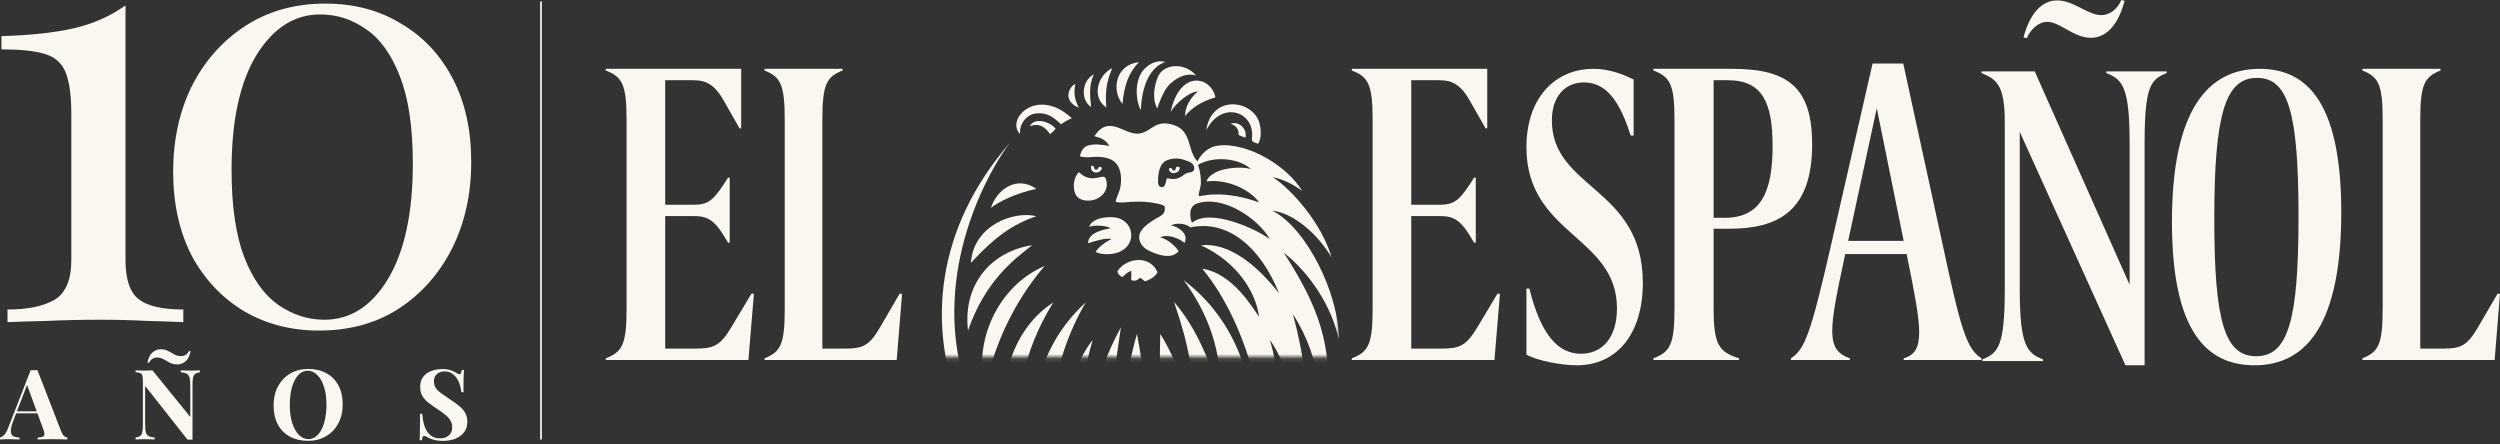 <svg width="540" height="96" viewBox="0 0 540 96" fill="none" xmlns="http://www.w3.org/2000/svg">
<rect x="0" y="0" width="540" height="96" fill="#333333" stroke="none"/>
<path d="M70.31 0.776C76.467 0.776 81.887 2.207 86.569 5.068C91.338 7.843 95.067 11.789 97.755 16.905C100.443 22.021 101.787 28.047 101.787 34.984C101.787 41.921 100.4 48.165 97.625 53.715C94.85 59.177 90.992 63.513 86.049 66.722C81.193 69.843 75.47 71.404 68.88 71.404C62.896 71.404 57.52 70.017 52.751 67.242C47.982 64.38 44.21 60.391 41.435 55.275C38.747 50.072 37.403 44.002 37.403 37.066C37.403 30.215 38.747 24.058 41.435 18.596C44.21 13.133 48.068 8.797 53.011 5.588C57.954 2.38 63.72 0.776 70.31 0.776ZM69.14 3.117C63.59 3.117 58.994 6.065 55.352 11.962C51.797 17.858 50.019 26.096 50.019 36.675C50.019 44.48 50.93 50.766 52.751 55.535C54.572 60.218 57 63.643 60.035 65.811C63.157 67.979 66.495 69.063 70.05 69.063C75.687 69.063 80.282 66.115 83.838 60.218C87.393 54.235 89.171 45.954 89.171 35.375C89.171 27.57 88.26 21.327 86.439 16.645C84.618 11.875 82.19 8.45 79.155 6.369C76.12 4.201 72.782 3.117 69.14 3.117Z" fill="#FAF6F0"/>
<path d="M27.111 1.166V56.186C27.111 60.348 28.065 63.166 29.973 64.64C31.881 66.114 35.089 66.852 39.598 66.852V69.583C37.864 69.496 35.306 69.409 31.924 69.323C28.629 69.149 25.204 69.063 21.648 69.063C17.66 69.063 13.801 69.149 10.072 69.323C6.43 69.409 3.612 69.496 1.618 69.583V66.852C5.953 66.852 9.335 66.158 11.763 64.77C14.191 63.296 15.405 60.435 15.405 56.186V24.709C15.405 20.547 14.972 17.468 14.104 15.474C13.237 13.479 11.677 12.179 9.422 11.572C7.254 10.965 4.219 10.661 0.317 10.661V7.8C6.56 7.626 11.763 7.063 15.925 6.109C20.088 5.155 23.816 3.507 27.111 1.166Z" fill="#FAF6F0"/>
<path d="M95.479 79.715C96.309 79.715 96.949 79.806 97.399 79.989C97.85 80.158 98.236 80.341 98.56 80.538C98.729 80.636 98.862 80.714 98.961 80.77C99.073 80.812 99.179 80.833 99.278 80.833C99.418 80.833 99.517 80.756 99.573 80.601C99.643 80.446 99.7 80.214 99.742 79.905H100.227C100.213 80.172 100.192 80.496 100.164 80.876C100.15 81.241 100.136 81.727 100.122 82.332C100.122 82.937 100.122 83.732 100.122 84.716H99.636C99.58 83.985 99.411 83.274 99.13 82.585C98.848 81.896 98.448 81.333 97.927 80.897C97.42 80.446 96.794 80.221 96.049 80.221C95.373 80.221 94.818 80.411 94.382 80.791C93.945 81.171 93.727 81.699 93.727 82.374C93.727 82.937 93.868 83.422 94.149 83.83C94.431 84.224 94.839 84.611 95.373 84.991C95.922 85.371 96.583 85.828 97.357 86.362C98.032 86.799 98.637 87.235 99.172 87.671C99.707 88.107 100.136 88.6 100.459 89.148C100.783 89.697 100.945 90.351 100.945 91.111C100.945 92.039 100.699 92.806 100.206 93.411C99.728 94.016 99.095 94.473 98.307 94.783C97.519 95.078 96.654 95.226 95.711 95.226C94.839 95.226 94.142 95.142 93.622 94.973C93.101 94.804 92.665 94.628 92.313 94.445C92.004 94.248 91.765 94.15 91.596 94.15C91.455 94.15 91.35 94.227 91.279 94.382C91.223 94.537 91.174 94.769 91.132 95.078H90.646C90.674 94.741 90.688 94.347 90.688 93.897C90.702 93.446 90.709 92.862 90.709 92.145C90.724 91.413 90.731 90.492 90.731 89.38H91.216C91.272 90.309 91.427 91.181 91.68 91.997C91.948 92.799 92.349 93.446 92.883 93.939C93.432 94.431 94.156 94.677 95.057 94.677C95.549 94.677 95.985 94.593 96.365 94.424C96.759 94.241 97.076 93.974 97.315 93.622C97.554 93.27 97.674 92.834 97.674 92.314C97.674 91.723 97.533 91.209 97.252 90.773C96.984 90.337 96.611 89.929 96.133 89.549C95.669 89.169 95.127 88.782 94.508 88.388C93.847 87.952 93.228 87.516 92.651 87.08C92.074 86.644 91.61 86.144 91.258 85.582C90.921 85.019 90.752 84.351 90.752 83.577C90.752 82.691 90.97 81.966 91.406 81.403C91.856 80.826 92.44 80.404 93.157 80.137C93.889 79.856 94.663 79.715 95.479 79.715Z" fill="#FAF6F0"/>
<path d="M66.568 79.693C68.059 79.693 69.361 79.995 70.472 80.6C71.598 81.205 72.47 82.078 73.089 83.217C73.708 84.343 74.017 85.715 74.017 87.332C74.017 88.908 73.701 90.287 73.068 91.469C72.435 92.65 71.548 93.572 70.409 94.233C69.283 94.895 67.996 95.225 66.547 95.225C65.055 95.225 63.747 94.923 62.621 94.318C61.51 93.713 60.645 92.841 60.026 91.701C59.407 90.561 59.097 89.189 59.097 87.586C59.097 86.01 59.414 84.631 60.047 83.449C60.694 82.267 61.573 81.346 62.685 80.685C63.81 80.023 65.105 79.693 66.568 79.693ZM66.484 80.073C65.696 80.073 65.006 80.389 64.415 81.022C63.839 81.656 63.388 82.528 63.065 83.639C62.755 84.751 62.6 86.038 62.6 87.501C62.6 88.993 62.776 90.294 63.128 91.405C63.494 92.503 63.979 93.354 64.584 93.959C65.203 94.55 65.885 94.845 66.631 94.845C67.419 94.845 68.101 94.529 68.678 93.896C69.269 93.263 69.719 92.39 70.029 91.279C70.353 90.153 70.514 88.866 70.514 87.417C70.514 85.911 70.331 84.61 69.966 83.513C69.614 82.415 69.129 81.571 68.509 80.98C67.904 80.375 67.229 80.073 66.484 80.073Z" fill="#FAF6F0"/>
<path d="M43.166 79.989V80.411C42.716 80.467 42.379 80.587 42.153 80.769C41.928 80.938 41.773 81.213 41.689 81.593C41.619 81.972 41.584 82.507 41.584 83.196V94.972C41.415 94.958 41.239 94.951 41.056 94.951C40.887 94.951 40.704 94.958 40.507 94.972L31.348 83.365V91.469C31.348 92.243 31.39 92.841 31.475 93.263C31.559 93.671 31.742 93.966 32.024 94.149C32.319 94.318 32.776 94.438 33.395 94.508V94.93C33.128 94.902 32.776 94.888 32.34 94.888C31.904 94.874 31.496 94.867 31.116 94.867C30.793 94.867 30.462 94.874 30.124 94.888C29.787 94.888 29.505 94.902 29.28 94.93V94.508C29.73 94.438 30.068 94.318 30.293 94.149C30.518 93.98 30.666 93.706 30.736 93.326C30.821 92.932 30.863 92.397 30.863 91.722V82.226C30.863 81.705 30.821 81.325 30.736 81.086C30.666 80.833 30.511 80.664 30.272 80.579C30.047 80.481 29.716 80.425 29.28 80.411V79.989C29.505 80.003 29.787 80.017 30.124 80.031C30.462 80.045 30.793 80.052 31.116 80.052C31.454 80.052 31.777 80.045 32.087 80.031C32.397 80.017 32.678 80.003 32.931 79.989L41.098 90.055V83.45C41.098 82.676 41.056 82.085 40.972 81.677C40.887 81.255 40.697 80.952 40.402 80.769C40.12 80.587 39.67 80.467 39.051 80.411V79.989C39.319 80.003 39.67 80.017 40.106 80.031C40.542 80.045 40.95 80.052 41.33 80.052C41.668 80.052 41.999 80.045 42.322 80.031C42.66 80.017 42.941 80.003 43.166 79.989ZM34.683 75.43C35.175 75.43 35.604 75.508 35.97 75.662C36.35 75.817 36.695 75.993 37.004 76.19C37.328 76.387 37.651 76.563 37.975 76.718C38.312 76.858 38.692 76.928 39.114 76.928C39.452 76.928 39.769 76.844 40.064 76.675C40.36 76.492 40.627 76.197 40.866 75.789L41.161 75.894C40.979 76.865 40.62 77.583 40.085 78.047C39.565 78.497 38.988 78.722 38.355 78.722C37.862 78.722 37.426 78.652 37.046 78.511C36.681 78.357 36.336 78.181 36.012 77.984C35.689 77.773 35.358 77.597 35.02 77.456C34.697 77.301 34.324 77.224 33.902 77.224C33.564 77.224 33.248 77.315 32.952 77.498C32.657 77.667 32.389 77.963 32.15 78.385L31.855 78.279C32.052 77.294 32.41 76.577 32.931 76.127C33.466 75.662 34.05 75.43 34.683 75.43Z" fill="#FAF6F0"/>
<path d="M8.083 79.946L13.211 93.157C13.408 93.663 13.626 94.015 13.865 94.212C14.118 94.395 14.344 94.493 14.54 94.507V94.929C14.118 94.901 13.619 94.887 13.042 94.887C12.479 94.873 11.909 94.866 11.333 94.866C10.685 94.866 10.073 94.873 9.497 94.887C8.92 94.887 8.463 94.901 8.125 94.929V94.507C8.842 94.479 9.293 94.36 9.476 94.149C9.673 93.924 9.63 93.452 9.349 92.735L5.761 82.921L6.141 82.373L2.933 90.73C2.624 91.504 2.434 92.137 2.364 92.629C2.307 93.121 2.343 93.501 2.469 93.769C2.61 94.036 2.828 94.226 3.123 94.338C3.433 94.437 3.799 94.493 4.221 94.507V94.929C3.756 94.901 3.313 94.887 2.891 94.887C2.469 94.873 2.04 94.866 1.604 94.866C1.294 94.866 0.999 94.873 0.718 94.887C0.45 94.887 0.211 94.901 0 94.929V94.507C0.295 94.451 0.598 94.261 0.907 93.938C1.217 93.614 1.519 93.065 1.815 92.291L6.627 79.946C6.852 79.96 7.091 79.967 7.344 79.967C7.611 79.967 7.858 79.96 8.083 79.946ZM9.56 88.852V89.274H3.271L3.482 88.852H9.56Z" fill="#FAF6F0"/>
<g clip-path="url(#clip0_56_110)">
<path fill-rule="evenodd" clip-rule="evenodd" d="M130.846 77.759V77.395C134.33 76.028 135.339 74.57 135.339 66.73V25.895C135.339 18.055 134.33 16.597 130.846 15.23V14.866H160.096V27.717H159.73L156.52 22.067C154.411 18.238 152.578 17.327 149.644 17.327H143.684V44.216H150.01C153.31 44.216 154.411 42.849 157.254 38.382H157.621V52.42H157.254C154.686 47.953 153.31 46.677 150.01 46.677H143.684V75.298H150.285C154.136 75.298 155.603 74.661 157.987 70.649L162.297 63.449H162.847L161.655 77.759H130.846Z" fill="#FAF6F0"/>
<path fill-rule="evenodd" clip-rule="evenodd" d="M165.133 77.759V77.395C168.524 76.028 169.504 74.57 169.504 66.73V25.895C169.504 18.055 168.524 16.597 165.133 15.23V14.866H181.998V15.23C178.607 16.597 177.626 18.055 177.626 25.895V75.298H182.622C186.371 75.298 187.798 74.661 190.118 70.649L194.312 63.449H194.848L193.688 77.759H165.133Z" fill="#FAF6F0"/>
<mask id="mask0_56_110" style="mask-type:alpha" maskUnits="userSpaceOnUse" x="200" y="6" width="90" height="72">
<path d="M200.666 6.112H289.429V77.109H200.666V6.112Z" fill="white"/>
</mask>
<g mask="url(#mask0_56_110)">
<path fill-rule="evenodd" clip-rule="evenodd" d="M236.531 37.243C237.123 37.356 237.88 37.006 238.002 36.347C238.047 36.228 237.796 36.077 237.534 36.029C237.13 36.048 237.293 36.745 236.644 36.646C236.068 36.447 236.681 35.849 235.718 35.799C235.487 36.478 235.886 37.121 236.531 37.243Z" fill="#FAF6F0"/>
<path fill-rule="evenodd" clip-rule="evenodd" d="M243.18 118.077C238.712 98.909 239.259 89.3 242.127 70.686C230.277 92.353 236.135 110.76 243.18 118.077Z" fill="#FAF6F0"/>
<path fill-rule="evenodd" clip-rule="evenodd" d="M245.588 72.11C239.73 92.352 244.059 107.62 248.527 119.421C250.226 108.062 248.453 87.419 245.588 72.11Z" fill="#FAF6F0"/>
<path fill-rule="evenodd" clip-rule="evenodd" d="M226.154 104.319C225.769 94.503 226.681 78.508 234.538 65.313C222.309 76.329 220.935 93.413 226.154 104.319Z" fill="#FAF6F0"/>
<path fill-rule="evenodd" clip-rule="evenodd" d="M235.736 113.899C230.023 98.862 232.537 86.287 236.002 73.436C228.36 83.425 226.302 103.147 235.736 113.899Z" fill="#FAF6F0"/>
<path fill-rule="evenodd" clip-rule="evenodd" d="M255.979 25.067C257.349 23.356 259.433 21.927 262.531 21.035C261.595 16.441 254.82 14.956 252.867 24.173C254.054 22.14 257.1 19.751 258.715 19.759C258.163 20.255 255.963 22.25 255.979 25.067Z" fill="#FAF6F0"/>
<path fill-rule="evenodd" clip-rule="evenodd" d="M265.825 26.735C267.734 27.402 267.468 28.691 267.556 29.124C267.581 29.248 268.806 29.656 269.02 29.743C269.436 27.77 267.556 26.076 265.825 26.735Z" fill="#FAF6F0"/>
<path fill-rule="evenodd" clip-rule="evenodd" d="M271.732 31.052C272.572 29.967 272.386 27.61 271.967 26.34C271.052 23.572 267.766 22.035 264.96 22.676C262.285 23.287 260.807 25.726 260.563 28.14C263.874 21.565 271.131 24.091 270.422 29.884C270.318 30.726 270.783 30.651 271.732 31.052Z" fill="#FAF6F0"/>
<path fill-rule="evenodd" clip-rule="evenodd" d="M226.859 28.976C227.327 28.512 227.681 28.211 228.018 27.834C227.232 26.582 223.608 25.028 222.429 27.261C224.913 26.376 225.978 27.923 226.859 28.976Z" fill="#FAF6F0"/>
<path fill-rule="evenodd" clip-rule="evenodd" d="M232.271 41.871C232.706 42.907 233.758 43.28 234.816 43.334C237.52 43.47 239.952 41.17 238.764 38.407C238.064 37.464 235.804 39.885 233.037 37.173C231.925 38.263 231.642 40.376 232.271 41.871Z" fill="#FAF6F0"/>
<path fill-rule="evenodd" clip-rule="evenodd" d="M238.975 23.245C238.531 18.778 239.586 16.367 240.246 14.704C237.023 16.302 235.73 21.026 238.975 23.245Z" fill="#FAF6F0"/>
<path fill-rule="evenodd" clip-rule="evenodd" d="M235.69 23.11C235.486 21.266 235.099 18.514 236.267 16.081C233.762 17.257 233.234 21.581 235.69 23.11Z" fill="#FAF6F0"/>
<path fill-rule="evenodd" clip-rule="evenodd" d="M241.347 58.617C241.505 59.286 241.949 59.639 242.447 59.831C242.997 59.408 243.485 58.74 244.36 58.519V60.478C245.221 60.888 245.782 60.423 246.282 59.976C246.69 60.286 247.017 60.534 247.313 60.759C248.583 60.413 249.781 59.485 250.02 58.772C248.396 55.059 243.286 55.574 241.347 58.617Z" fill="#FAF6F0"/>
<path fill-rule="evenodd" clip-rule="evenodd" d="M246.006 13.424C240.973 13.959 239.996 19.486 242.453 22.454C242.793 18.381 243.901 15.551 246.006 13.424Z" fill="#FAF6F0"/>
<path fill-rule="evenodd" clip-rule="evenodd" d="M251.699 13.404C249.409 12.684 247.218 14.556 246.522 15.739C244.8 18.667 245.679 22.763 246.431 23.731C246.568 20.361 247.299 17.938 248.313 16.27C249.274 14.69 250.49 13.788 251.699 13.404Z" fill="#FAF6F0"/>
<path fill-rule="evenodd" clip-rule="evenodd" d="M231.671 18.517C229.917 20.476 230.933 22.5 233.027 23.244C232.002 21.33 231.93 19.875 232.279 18.102C232.075 18.243 231.873 18.38 231.671 18.517Z" fill="#FAF6F0"/>
<path fill-rule="evenodd" clip-rule="evenodd" d="M252.689 18.16C254.967 16.024 257.076 15.889 258.369 16.317C256.132 13.652 251.937 13.662 250.403 16.043C249.706 17.123 248.543 20.87 249.96 23.436C251.073 20.162 252.036 18.773 252.689 18.16Z" fill="#FAF6F0"/>
<path fill-rule="evenodd" clip-rule="evenodd" d="M241.16 47.011C240.09 46.789 236.205 46.69 235.224 48.969C236.639 48.532 239.268 48.762 239.852 49.316C238.869 49.482 234.963 50.115 235.036 52.542C236.536 52.044 239.07 51.291 240.073 51.641C238.43 52.447 237.29 53.434 236.667 54.377C237.766 55.183 242.677 55.47 244.038 52.279C245.014 49.992 243.603 47.519 241.16 47.011Z" fill="#FAF6F0"/>
<path fill-rule="evenodd" clip-rule="evenodd" d="M212.817 84.961C214.056 75.655 218.928 65.241 225.656 57.433C215.736 61.697 209.951 73.473 212.817 84.961Z" fill="#FAF6F0"/>
<path fill-rule="evenodd" clip-rule="evenodd" d="M209.714 56.787C214.824 51.246 218.563 48.52 223.854 46.702C219.019 45.496 210.263 48.611 209.714 56.787Z" fill="#FAF6F0"/>
<path fill-rule="evenodd" clip-rule="evenodd" d="M214.04 44.899C215.827 43.496 219.566 41.697 223.852 40.794C219.566 37.796 215.28 40.976 214.04 44.899Z" fill="#FAF6F0"/>
<path fill-rule="evenodd" clip-rule="evenodd" d="M209.089 71.386C212.817 60.697 218.969 56.06 222.941 52.973C214.683 54.172 207.891 60.879 209.089 71.386Z" fill="#FAF6F0"/>
<path fill-rule="evenodd" clip-rule="evenodd" d="M227.502 65.332C217.195 71.966 214.185 87.142 219.293 97.948C219.567 86.602 220.479 76.692 227.502 65.332Z" fill="#FAF6F0"/>
<path fill-rule="evenodd" clip-rule="evenodd" d="M220.356 28.976C220.068 27.181 221.438 24.777 223.797 24.501C226.13 24.228 227.524 25.295 229.166 26.827C229.834 26.387 230.594 25.927 231.519 25.538C223.975 18.551 217.095 25.81 220.356 28.976Z" fill="#FAF6F0"/>
<path fill-rule="evenodd" clip-rule="evenodd" d="M289.193 73.349C289.208 63.321 282.127 49.184 274.81 45.496C279.541 46.073 284.613 50.58 287.628 55.6C285.437 48.114 278.958 40.922 274.938 38.263C277.188 38.74 279.436 39.85 281.26 41.257C278.213 36.007 269.541 30.619 263.039 31.454C261.035 31.71 259.51 33.17 258.631 34.86C258.634 34.863 258.636 34.867 258.64 34.871L258.606 34.904C258.613 34.889 258.623 34.875 258.631 34.86C256.241 32.266 257.685 27.731 252.625 26.761C249.149 26.094 248.431 28.795 245.691 28.871C242.624 28.957 239.474 24.715 236.382 29.421C237.968 29.816 238.808 30.23 239.639 31.528C238.171 31.256 236.235 30.968 234.87 31.486C233.818 31.885 233.511 32.811 233.237 33.772C234.934 34.186 235.776 33.829 237.121 33.873C238.134 33.907 239.162 34.042 240.075 34.507C242.195 35.589 242.403 38.489 241.97 40.568C241.751 41.617 241.165 42.51 240.977 43.583C242.167 43.907 243.142 43.648 244.349 43.594C245.584 43.538 246.835 43.531 248.065 43.671C248.546 43.725 251.483 44.091 251.575 44.659C251.847 46.34 250.664 46.613 249.449 47.356C247.686 48.435 245.021 50.218 246.472 52.673C247.158 53.834 248.506 54.363 249.718 54.794C250.737 55.154 253.169 55.931 254.585 54.262C253.959 53.225 252.471 51.799 250.63 51.262C252.109 50.478 254.709 51.459 255.844 52.459C256.919 50.468 254.274 48.811 252.952 48.726C253.877 48.093 256.066 48.173 257.101 49.115C265.361 47.383 272.351 53.537 276.286 63.377C271.375 57.075 265.28 52.299 259.408 52.977C267.599 56.776 271.375 63.531 271.948 68.428C270.41 66.206 266.137 59.02 259.703 58.048C270.088 70.685 274.492 91.296 273.417 106.072C273.367 106.753 273.155 107.462 272.832 108.161C277.761 103.534 277.602 84.269 274.29 73.436C280.889 82.426 279.393 98.341 279.197 99.676C279.162 99.908 279.091 100.139 279.023 100.369C282.458 95.765 283.903 84.959 279.267 67.866C285.817 77.914 285.437 88.065 284.119 92.88C285.701 90.351 286.231 87.932 286.711 85.485C287.806 72.814 283.303 63.951 277.29 54.563C283.051 59.12 287.651 66.228 289.193 73.349ZM270.2 36.523C268.138 35.864 264.206 36.304 262.503 37.266C261.709 37.715 260.904 38.263 260.599 39.184C265.066 38.611 270.013 40.949 271.968 43.72C264.67 41.133 260.345 42.144 259.1 42.388C258.584 42.085 259.403 40.884 259.395 39.328C259.382 36.957 258.742 35.626 258.742 35.626C262.206 33.582 267.676 34.186 270.2 36.523ZM256.877 37.266C255.397 37.383 255.158 39.243 252.096 38.483C251.797 38.961 251.823 40.42 251.014 40.42C250.343 40.423 250.171 39.896 250.132 39.391C250.101 35.959 251.193 34.961 252.142 34.575C254.037 33.915 255.356 34.307 256.927 34.95C258.138 35.445 258.52 37.136 256.877 37.266ZM257.483 48.098C257.12 47.421 257.048 46.539 257.132 45.791C257.232 44.907 257.667 44.263 258.61 43.934C264.381 42.044 271.968 47.451 274.29 51.667C271.762 49.703 261.567 44.816 257.483 48.098Z" fill="#FAF6F0"/>
<path fill-rule="evenodd" clip-rule="evenodd" d="M254.254 36.026C253.773 36.112 254.144 36.717 253.597 36.845C252.932 36.847 253.452 36.038 252.521 36.381C252.329 36.804 252.884 37.307 253.229 37.377C253.755 37.483 254.564 37.178 254.724 36.705C254.837 36.383 254.987 35.907 254.254 36.026Z" fill="#FAF6F0"/>
<path fill-rule="evenodd" clip-rule="evenodd" d="M255.681 60.531C259.992 66.388 263.854 74.388 263.498 84.155C261.175 78.53 258.852 71.269 253.576 65.205C255.061 69.632 258.315 78.928 257.596 88.265C255.897 82.526 252.908 75.65 250.616 72.138C250.299 82.343 250.891 98.929 252.576 111.757C253.11 115.822 253.118 121.867 253.003 122.01C257.894 118.479 258.707 104.645 258.707 92.352C260.814 96.258 262.522 110.848 259.445 118.705C259.428 118.757 259.354 118.874 259.253 119.013C264.486 114.7 264.555 92.059 264.603 89.009C267.889 100.446 266.836 109.299 266.012 114.254C265.987 114.342 265.936 114.46 265.869 114.591C272.323 104.319 275.701 75.681 255.681 60.531Z" fill="#FAF6F0"/>
<path fill-rule="evenodd" clip-rule="evenodd" d="M218.216 30.755C214.114 35.938 200.81 58.399 208.449 82.907C216.088 107.416 234.829 118.214 250.671 123.697C211.565 115.932 185.661 68.109 218.216 30.755Z" fill="#FAF6F0"/>
</g>
<path fill-rule="evenodd" clip-rule="evenodd" d="M291.993 77.759V77.395C295.478 76.028 296.487 74.57 296.487 66.73V25.895C296.487 18.055 295.478 16.597 291.993 15.23V14.866H321.244V27.717H320.876L317.667 22.067C315.558 18.238 313.724 17.327 310.791 17.327H304.831V44.216H311.157C314.459 44.216 315.558 42.849 318.401 38.382H318.768V52.42H318.401C315.834 47.953 314.459 46.677 311.157 46.677H304.831V75.298H311.432C315.283 75.298 316.75 74.661 319.135 70.649L323.444 63.449H323.994L322.802 77.759H291.993Z" fill="#FAF6F0"/>
<path fill-rule="evenodd" clip-rule="evenodd" d="M329.708 62.338H330.34C332.863 72.401 336.558 76.409 341.514 76.409C345.93 76.409 349.264 73.114 349.264 66.612C349.264 50.937 329.708 50.759 329.708 31.788C329.708 20.922 336.108 14.866 344.128 14.866C347.642 14.866 350.526 16.024 352.869 17.18V29.294H352.239C350.076 22.614 347.372 17.804 342.145 17.804C337.82 17.804 335.206 21.1 335.206 25.998C335.206 40.872 354.852 40.427 354.852 61.091C354.852 72.224 349.174 78.903 340.613 78.903C337.369 78.903 331.962 77.924 329.708 76.588V62.338Z" fill="#FAF6F0"/>
<path fill-rule="evenodd" clip-rule="evenodd" d="M372.562 47.042C380.46 47.042 382.877 41.299 382.877 31.546C382.877 22.249 380.739 17.327 373.212 17.327H370.147V47.042H372.562ZM357.138 77.759V77.395C360.668 76.028 361.691 74.57 361.691 66.73V25.895C361.691 18.055 360.668 16.597 357.138 15.23V14.866H374.142C386.314 14.866 391.424 18.967 391.424 31.181C391.424 45.674 383.992 49.412 373.491 49.412H370.147V66.73C370.147 74.57 371.355 76.028 375.629 77.395V77.759H357.138Z" fill="#FAF6F0"/>
<path fill-rule="evenodd" clip-rule="evenodd" d="M405.381 23.369L399.205 52.034H411.194L405.381 23.369ZM411.194 77.759V77.392C415.917 76.014 415.19 71.236 411.83 54.883H398.569C395.028 71.328 394.301 75.554 399.569 77.392V77.759H386.853V77.392C389.76 75.463 391.032 72.523 395.481 53.045L404.474 13.722H411.103L419.641 52.953C423.546 71.236 424.818 75.371 427.997 77.392V77.759H411.194Z" fill="#FAF6F0"/>
<path fill-rule="evenodd" clip-rule="evenodd" d="M458.919 0.181C458.38 2.177 456.582 8.163 451.638 8.163C447.863 8.163 444.987 4.716 442.2 4.716C440.311 4.716 438.514 6.439 437.795 8.253L437.076 8.072C437.615 6.076 439.413 0.091 444.357 0.091C447.953 0.091 450.918 3.265 453.885 3.265C455.773 3.265 457.481 1.814 458.199 0L458.919 0.181ZM459.098 78.903L436.267 28.477V62.488C436.267 74.822 437.885 76.273 441.3 77.633V77.996H428.177V77.633C431.594 76.273 433.031 74.822 433.031 62.488V26.392C433.031 18.592 431.413 17.141 427.997 15.781V15.418H439.503L459.998 61.49V30.927C459.998 18.592 458.38 17.141 454.963 15.781V15.418H467.998V15.781C464.581 17.141 463.233 18.592 463.233 30.927V78.903H459.098Z" fill="#FAF6F0"/>
<path fill-rule="evenodd" clip-rule="evenodd" d="M496.482 46.751C496.482 24.039 494.174 16.825 487.516 16.825C480.682 16.825 478.285 24.574 478.285 47.285C478.285 69.641 480.592 76.944 487.339 76.944C494.263 76.944 496.482 69.106 496.482 46.751ZM469.141 47.908C469.141 23.594 477.043 14.866 488.049 14.866C497.635 14.866 505.713 21.1 505.713 45.86C505.713 69.462 498.524 78.903 486.984 78.903C476.51 78.903 469.141 71.422 469.141 47.908Z" fill="#FAF6F0"/>
<path fill-rule="evenodd" clip-rule="evenodd" d="M510.285 77.759V77.395C513.675 76.028 514.657 74.57 514.657 66.73V25.895C514.657 18.055 513.675 16.597 510.285 15.23V14.866H527.15V15.23C523.759 16.597 522.777 18.055 522.777 25.895V75.298H527.775C531.523 75.298 532.95 74.661 535.27 70.649L539.464 63.449H540L538.84 77.759H510.285Z" fill="#FAF6F0"/>
</g>
<path fill-rule="evenodd" clip-rule="evenodd" d="M116.667 94.93L116.667 0.309L117.039 0.309L117.039 94.93L116.667 94.93Z" fill="#FAF6F0"/>
<defs>
<clipPath id="clip0_56_110">
<rect width="409.154" height="78.903" fill="white" transform="translate(130.846)"/>
</clipPath>
</defs>
</svg>

